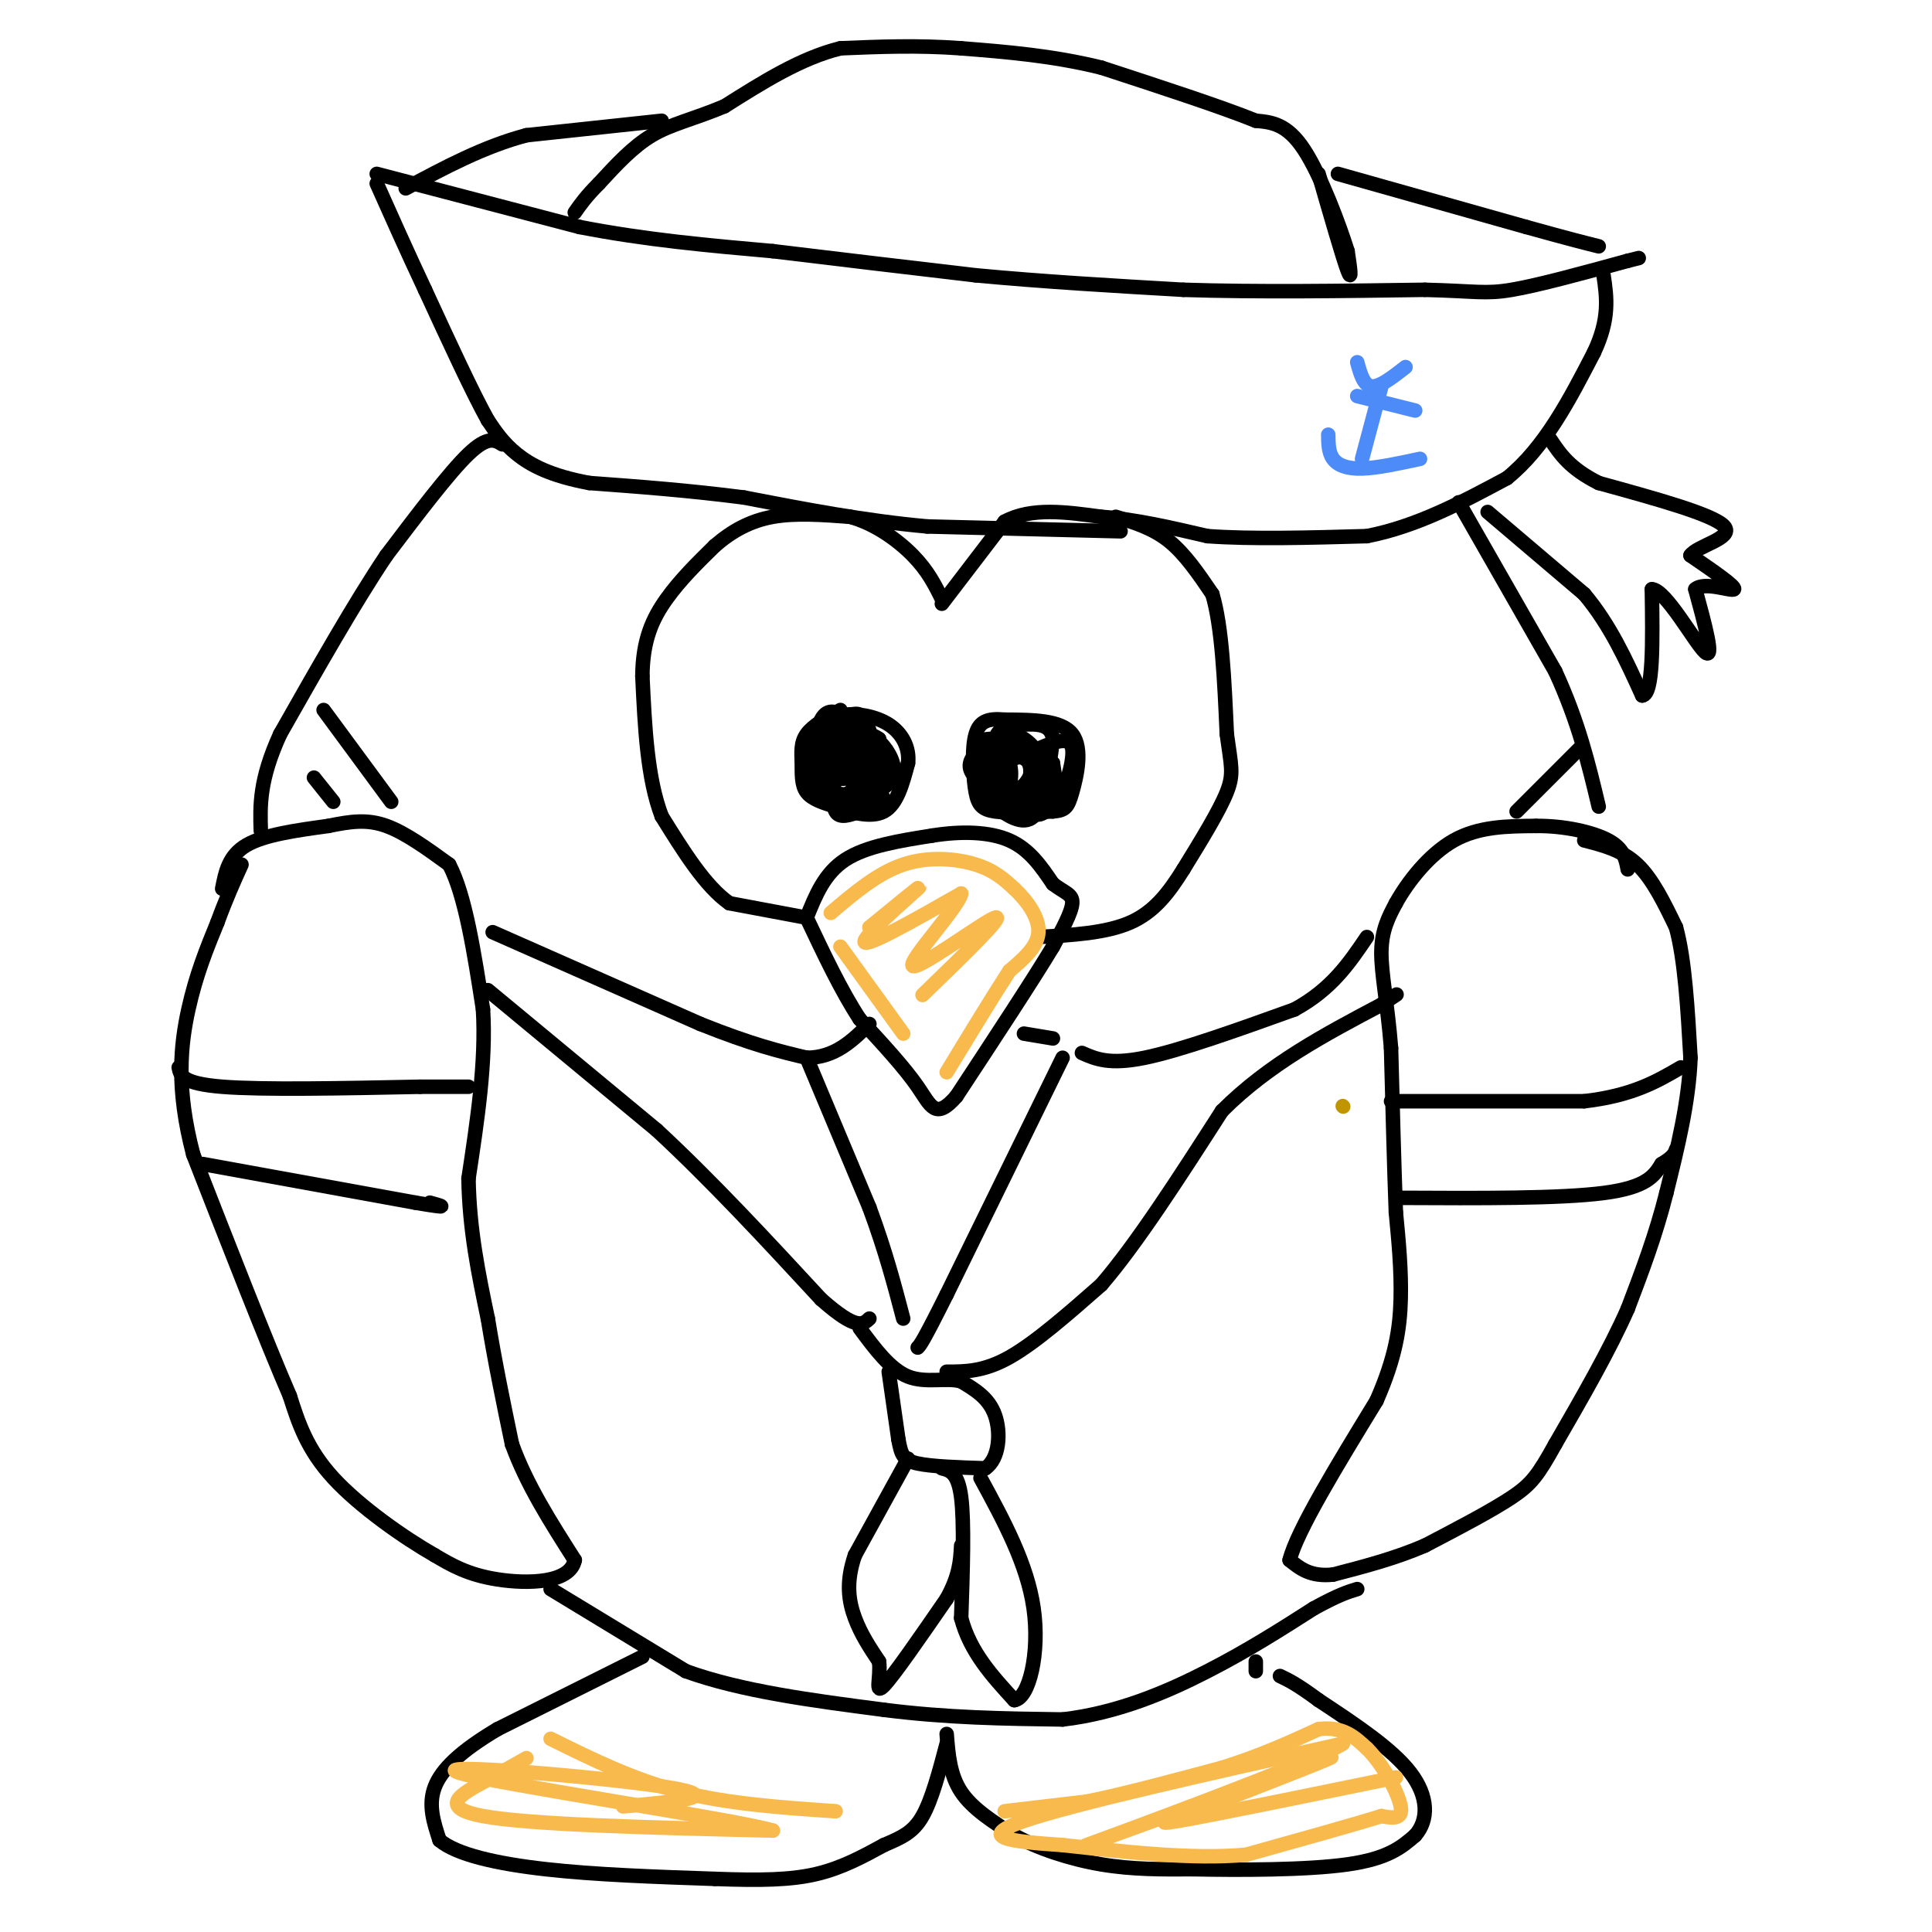 <svg viewBox='0 0 400 400' version='1.1' xmlns='http://www.w3.org/2000/svg' xmlns:xlink='http://www.w3.org/1999/xlink'><g fill='none' stroke='#000000' stroke-width='3' stroke-linecap='round' stroke-linejoin='round'><path d='M78,36c0.000,0.000 42.000,11.000 42,11'/><path d='M120,47c13.667,2.667 26.833,3.833 40,5'/><path d='M160,52c13.667,1.667 27.833,3.333 42,5'/><path d='M202,57c14.167,1.333 28.583,2.167 43,3'/><path d='M245,60c15.500,0.500 32.750,0.250 50,0'/><path d='M295,60c10.711,0.267 12.489,0.933 18,0c5.511,-0.933 14.756,-3.467 24,-6'/><path d='M337,54c4.000,-1.000 2.000,-0.500 0,0'/><path d='M277,36c0.000,0.000 39.000,11.000 39,11'/><path d='M316,47c9.000,2.500 12.000,3.250 15,4'/><path d='M273,36c2.500,8.667 5.000,17.333 6,20c1.000,2.667 0.500,-0.667 0,-4'/><path d='M279,52c-1.556,-5.022 -5.444,-15.578 -9,-21c-3.556,-5.422 -6.778,-5.711 -10,-6'/><path d='M260,25c-7.000,-2.833 -19.500,-6.917 -32,-11'/><path d='M228,14c-10.167,-2.500 -19.583,-3.250 -29,-4'/><path d='M199,10c-9.000,-0.667 -17.000,-0.333 -25,0'/><path d='M174,10c-8.167,2.000 -16.083,7.000 -24,12'/><path d='M150,22c-6.578,2.756 -11.022,3.644 -15,6c-3.978,2.356 -7.489,6.178 -11,10'/><path d='M124,38c-2.667,2.667 -3.833,4.333 -5,6'/><path d='M137,25c0.000,0.000 -28.000,3.000 -28,3'/><path d='M109,28c-8.833,2.333 -16.917,6.667 -25,11'/><path d='M174,147c-2.851,1.595 -5.702,3.190 -7,5c-1.298,1.810 -1.042,3.833 -1,6c0.042,2.167 -0.131,4.476 1,6c1.131,1.524 3.565,2.262 6,3'/><path d='M173,167c2.933,1.133 7.267,2.467 10,1c2.733,-1.467 3.867,-5.733 5,-10'/><path d='M188,158c0.369,-3.202 -1.208,-6.208 -4,-8c-2.792,-1.792 -6.798,-2.369 -9,-2c-2.202,0.369 -2.601,1.685 -3,3'/><path d='M172,151c-1.488,1.131 -3.708,2.458 -2,5c1.708,2.542 7.345,6.298 10,6c2.655,-0.298 2.327,-4.649 2,-9'/><path d='M182,153c-2.493,-1.974 -9.726,-2.407 -13,0c-3.274,2.407 -2.589,7.656 1,10c3.589,2.344 10.082,1.785 13,0c2.918,-1.785 2.262,-4.796 1,-7c-1.262,-2.204 -3.131,-3.602 -5,-5'/><path d='M179,151c-2.394,-1.152 -5.879,-1.533 -8,0c-2.121,1.533 -2.877,4.981 -3,7c-0.123,2.019 0.386,2.609 3,3c2.614,0.391 7.334,0.584 9,-2c1.666,-2.584 0.278,-7.944 -1,-10c-1.278,-2.056 -2.446,-0.809 -4,-1c-1.554,-0.191 -3.495,-1.821 -5,1c-1.505,2.821 -2.573,10.092 -1,12c1.573,1.908 5.786,-1.546 10,-5'/><path d='M179,156c0.585,-2.856 -2.954,-7.494 -5,-7c-2.046,0.494 -2.600,6.122 -2,9c0.600,2.878 2.354,3.006 3,1c0.646,-2.006 0.183,-6.146 -1,-6c-1.183,0.146 -3.088,4.578 -3,8c0.088,3.422 2.168,5.835 4,6c1.832,0.165 3.416,-1.917 5,-4'/><path d='M180,163c1.297,-1.371 2.040,-2.799 0,-5c-2.040,-2.201 -6.861,-5.173 -9,-4c-2.139,1.173 -1.595,6.493 0,9c1.595,2.507 4.242,2.200 6,0c1.758,-2.200 2.629,-6.294 2,-8c-0.629,-1.706 -2.756,-1.024 -4,0c-1.244,1.024 -1.604,2.391 -2,5c-0.396,2.609 -0.827,6.460 0,8c0.827,1.540 2.914,0.770 5,0'/><path d='M178,168c2.042,0.190 4.647,0.666 5,-1c0.353,-1.666 -1.546,-5.474 -3,-7c-1.454,-1.526 -2.462,-0.770 -3,1c-0.538,1.770 -0.606,4.553 0,6c0.606,1.447 1.888,1.556 3,0c1.112,-1.556 2.056,-4.778 3,-8'/><path d='M206,153c-1.643,-0.054 -3.286,-0.107 -4,2c-0.714,2.107 -0.500,6.375 0,9c0.500,2.625 1.286,3.607 4,4c2.714,0.393 7.357,0.196 12,0'/><path d='M218,168c2.595,-0.226 3.083,-0.792 4,-4c0.917,-3.208 2.262,-9.060 0,-12c-2.262,-2.940 -8.131,-2.970 -14,-3'/><path d='M208,149c-3.491,-0.332 -5.217,0.336 -6,3c-0.783,2.664 -0.622,7.322 0,10c0.622,2.678 1.706,3.375 4,5c2.294,1.625 5.798,4.179 8,2c2.202,-2.179 3.101,-9.089 4,-16'/><path d='M218,153c-0.378,-3.169 -3.324,-3.093 -6,-3c-2.676,0.093 -5.082,0.203 -6,3c-0.918,2.797 -0.348,8.280 2,11c2.348,2.720 6.475,2.678 7,0c0.525,-2.678 -2.551,-7.990 -5,-10c-2.449,-2.010 -4.271,-0.717 -5,1c-0.729,1.717 -0.364,3.859 0,6'/><path d='M205,161c-0.014,1.729 -0.049,3.053 2,3c2.049,-0.053 6.182,-1.482 8,-3c1.818,-1.518 1.321,-3.124 0,-5c-1.321,-1.876 -3.465,-4.022 -6,-4c-2.535,0.022 -5.462,2.212 -7,4c-1.538,1.788 -1.688,3.172 0,5c1.688,1.828 5.215,4.098 8,3c2.785,-1.098 4.827,-5.565 4,-8c-0.827,-2.435 -4.522,-2.839 -7,-2c-2.478,0.839 -3.739,2.919 -5,5'/><path d='M202,159c0.164,2.488 3.074,6.209 5,6c1.926,-0.209 2.868,-4.347 2,-7c-0.868,-2.653 -3.545,-3.820 -5,-4c-1.455,-0.180 -1.688,0.629 -2,3c-0.312,2.371 -0.702,6.306 1,6c1.702,-0.306 5.497,-4.852 6,-7c0.503,-2.148 -2.285,-1.900 -3,0c-0.715,1.900 0.642,5.450 2,9'/><path d='M208,165c1.095,1.500 2.833,0.749 4,-1c1.167,-1.749 1.765,-4.498 1,-6c-0.765,-1.502 -2.892,-1.759 -4,0c-1.108,1.759 -1.196,5.534 0,8c1.196,2.466 3.677,3.622 5,2c1.323,-1.622 1.489,-6.022 1,-6c-0.489,0.022 -1.632,4.468 -1,6c0.632,1.532 3.038,0.152 4,-2c0.962,-2.152 0.481,-5.076 0,-8'/><path d='M218,158c-0.036,0.940 -0.125,7.292 1,7c1.125,-0.292 3.464,-7.226 3,-10c-0.464,-2.774 -3.732,-1.387 -7,0'/><path d='M195,125c0.000,0.000 13.000,-17.000 13,-17'/><path d='M208,108c5.500,-3.000 12.750,-2.000 20,-1'/><path d='M228,107c7.000,0.500 14.500,2.250 22,4'/><path d='M250,111c9.167,0.667 21.083,0.333 33,0'/><path d='M283,111c10.333,-2.000 19.667,-7.000 29,-12'/><path d='M312,99c7.833,-6.333 12.917,-16.167 18,-26'/><path d='M330,73c3.333,-7.000 2.667,-11.500 2,-16'/><path d='M232,110c0.000,0.000 -40.000,-1.000 -40,-1'/><path d='M192,109c-13.000,-1.167 -25.500,-3.583 -38,-6'/><path d='M154,103c-11.667,-1.500 -21.833,-2.250 -32,-3'/><path d='M122,100c-8.044,-1.489 -12.156,-3.711 -15,-6c-2.844,-2.289 -4.422,-4.644 -6,-7'/><path d='M101,87c-3.167,-5.667 -8.083,-16.333 -13,-27'/><path d='M88,60c-3.833,-8.167 -6.917,-15.083 -10,-22'/><path d='M104,92c-1.500,-0.917 -3.000,-1.833 -7,2c-4.000,3.833 -10.500,12.417 -17,21'/><path d='M80,115c-6.500,9.667 -14.250,23.333 -22,37'/><path d='M58,152c-4.333,9.500 -4.167,14.750 -4,20'/><path d='M67,147c0.000,0.000 14.000,19.000 14,19'/><path d='M65,161c0.000,0.000 4.000,5.000 4,5'/><path d='M102,193c0.000,0.000 43.000,19.000 43,19'/><path d='M145,212c10.833,4.333 16.417,5.667 22,7'/><path d='M167,219c5.833,0.000 9.417,-3.500 13,-7'/><path d='M167,190c1.833,-4.583 3.667,-9.167 8,-12c4.333,-2.833 11.167,-3.917 18,-5'/><path d='M193,173c5.956,-0.956 11.844,-0.844 16,1c4.156,1.844 6.578,5.422 9,9'/><path d='M218,183c2.467,1.889 4.133,2.111 4,4c-0.133,1.889 -2.067,5.444 -4,9'/><path d='M218,196c-4.000,6.667 -12.000,18.833 -20,31'/><path d='M198,227c-4.356,5.000 -5.244,2.000 -8,-2c-2.756,-4.000 -7.378,-9.000 -12,-14'/><path d='M178,211c-3.833,-5.833 -7.417,-13.417 -11,-21'/><path d='M167,190c0.000,0.000 -16.000,-3.000 -16,-3'/><path d='M151,187c-5.000,-3.500 -9.500,-10.750 -14,-18'/><path d='M137,169c-3.000,-7.833 -3.500,-18.417 -4,-29'/><path d='M133,140c0.044,-7.578 2.156,-12.022 5,-16c2.844,-3.978 6.422,-7.489 10,-11'/><path d='M148,113c3.511,-3.044 7.289,-5.156 12,-6c4.711,-0.844 10.356,-0.422 16,0'/><path d='M176,107c5.111,1.378 9.889,4.822 13,8c3.111,3.178 4.556,6.089 6,9'/><path d='M231,107c3.833,1.167 7.667,2.333 11,5c3.333,2.667 6.167,6.833 9,11'/><path d='M251,123c2.000,6.667 2.500,17.833 3,29'/><path d='M254,152c0.867,6.467 1.533,8.133 0,12c-1.533,3.867 -5.267,9.933 -9,16'/><path d='M245,180c-3.000,4.800 -6.000,8.800 -11,11c-5.000,2.200 -12.000,2.600 -19,3'/><path d='M302,104c0.000,0.000 20.000,35.000 20,35'/><path d='M322,139c4.833,10.500 6.917,19.250 9,28'/><path d='M308,106c0.000,0.000 20.000,17.000 20,17'/><path d='M328,123c5.333,6.333 8.667,13.667 12,21'/><path d='M340,144c2.333,-0.167 2.167,-11.083 2,-22'/><path d='M342,122c2.844,0.044 8.956,11.156 11,13c2.044,1.844 0.022,-5.578 -2,-13'/><path d='M351,122c1.867,-1.711 7.533,0.511 8,0c0.467,-0.511 -4.267,-3.756 -9,-7'/><path d='M350,115c1.311,-2.022 9.089,-3.578 7,-6c-2.089,-2.422 -14.044,-5.711 -26,-9'/><path d='M331,100c-6.000,-3.000 -8.000,-6.000 -10,-9'/><path d='M328,174c3.917,1.000 7.833,2.000 11,5c3.167,3.000 5.583,8.000 8,13'/><path d='M347,192c1.833,6.667 2.417,16.833 3,27'/><path d='M350,219c-0.333,9.167 -2.667,18.583 -5,28'/><path d='M345,247c-2.167,8.667 -5.083,16.333 -8,24'/><path d='M337,271c-3.833,8.667 -9.417,18.333 -15,28'/><path d='M322,299c-3.533,6.356 -4.867,8.244 -9,11c-4.133,2.756 -11.067,6.378 -18,10'/><path d='M295,320c-6.167,2.667 -12.583,4.333 -19,6'/><path d='M276,326c-4.667,0.500 -6.833,-1.250 -9,-3'/><path d='M267,323c1.500,-6.000 9.750,-19.500 18,-33'/><path d='M285,290c3.956,-9.000 4.844,-15.000 5,-21c0.156,-6.000 -0.422,-12.000 -1,-18'/><path d='M289,251c-0.333,-8.667 -0.667,-21.333 -1,-34'/><path d='M288,217c-0.733,-9.289 -2.067,-15.511 -2,-20c0.067,-4.489 1.533,-7.244 3,-10'/><path d='M289,187c2.378,-4.311 6.822,-10.089 12,-13c5.178,-2.911 11.089,-2.956 17,-3'/><path d='M318,171c5.800,-0.067 11.800,1.267 15,3c3.200,1.733 3.600,3.867 4,6'/><path d='M288,228c0.000,0.000 40.000,0.000 40,0'/><path d='M328,228c10.000,-1.167 15.000,-4.083 20,-7'/><path d='M290,248c16.500,0.083 33.000,0.167 42,-1c9.000,-1.167 10.500,-3.583 12,-6'/><path d='M344,241c2.500,-1.500 2.750,-2.250 3,-3'/><path d='M46,184c0.667,-3.417 1.333,-6.833 5,-9c3.667,-2.167 10.333,-3.083 17,-4'/><path d='M68,171c4.733,-0.978 8.067,-1.422 12,0c3.933,1.422 8.467,4.711 13,8'/><path d='M93,179c3.333,6.333 5.167,18.167 7,30'/><path d='M100,209c0.667,10.833 -1.167,22.917 -3,35'/><path d='M97,244c0.167,10.667 2.083,19.833 4,29'/><path d='M101,273c1.500,9.167 3.250,17.583 5,26'/><path d='M106,299c3.000,8.333 8.000,16.167 13,24'/><path d='M119,323c-0.956,4.844 -9.844,4.956 -16,4c-6.156,-0.956 -9.578,-2.978 -13,-5'/><path d='M90,322c-6.289,-3.578 -15.511,-10.022 -21,-16c-5.489,-5.978 -7.244,-11.489 -9,-17'/><path d='M60,289c-4.833,-11.167 -12.417,-30.583 -20,-50'/><path d='M40,239c-3.600,-13.644 -2.600,-22.756 -1,-30c1.600,-7.244 3.800,-12.622 6,-18'/><path d='M45,191c1.833,-5.000 3.417,-8.500 5,-12'/><path d='M37,221c0.333,1.667 0.667,3.333 9,4c8.333,0.667 24.667,0.333 41,0'/><path d='M87,225c8.500,0.000 9.250,0.000 10,0'/><path d='M42,241c0.000,0.000 44.000,8.000 44,8'/><path d='M86,249c7.833,1.333 5.417,0.667 3,0'/><path d='M101,205c0.000,0.000 35.000,29.000 35,29'/><path d='M136,234c11.500,10.667 22.750,22.833 34,35'/><path d='M170,269c7.333,6.500 8.667,5.250 10,4'/><path d='M167,219c0.000,0.000 13.000,31.000 13,31'/><path d='M180,250c3.333,9.000 5.167,16.000 7,23'/><path d='M220,219c0.000,0.000 -24.000,49.000 -24,49'/><path d='M196,268c-5.000,10.000 -5.500,10.500 -6,11'/><path d='M196,284c3.833,0.000 7.667,0.000 13,-3c5.333,-3.000 12.167,-9.000 19,-15'/><path d='M228,266c7.333,-8.500 16.167,-22.250 25,-36'/><path d='M253,230c9.667,-9.667 21.333,-15.833 33,-22'/><path d='M286,208c5.500,-3.667 2.750,-1.833 0,0'/><path d='M224,218c2.833,1.250 5.667,2.500 13,1c7.333,-1.500 19.167,-5.750 31,-10'/><path d='M268,209c7.667,-4.167 11.333,-9.583 15,-15'/><path d='M212,214c0.000,0.000 6.000,1.000 6,1'/><path d='M314,168c0.000,0.000 13.000,-13.000 13,-13'/><path d='M184,284c0.000,0.000 2.000,14.000 2,14'/><path d='M186,298c0.578,3.244 1.022,4.356 4,5c2.978,0.644 8.489,0.822 14,1'/><path d='M204,304c2.933,-1.978 3.267,-7.422 2,-11c-1.267,-3.578 -4.133,-5.289 -7,-7'/><path d='M199,286c-3.089,-0.867 -7.311,0.467 -11,-1c-3.689,-1.467 -6.844,-5.733 -10,-10'/><path d='M188,302c0.000,0.000 -11.000,20.000 -11,20'/><path d='M177,322c-1.933,5.600 -1.267,9.600 0,13c1.267,3.400 3.133,6.200 5,9'/><path d='M182,344c0.422,3.311 -1.022,7.089 1,5c2.022,-2.089 7.511,-10.044 13,-18'/><path d='M196,331c2.667,-4.833 2.833,-7.917 3,-11'/><path d='M195,304c1.667,0.417 3.333,0.833 4,6c0.667,5.167 0.333,15.083 0,25'/><path d='M199,335c1.833,7.000 6.417,12.000 11,17'/><path d='M210,352c3.089,-0.378 5.311,-9.822 4,-19c-1.311,-9.178 -6.156,-18.089 -11,-27'/><path d='M114,329c0.000,0.000 28.000,17.000 28,17'/><path d='M142,346c11.500,4.167 26.250,6.083 41,8'/><path d='M183,354c13.000,1.667 25.000,1.833 37,2'/><path d='M220,356c11.444,-1.333 21.556,-5.667 30,-10c8.444,-4.333 15.222,-8.667 22,-13'/><path d='M272,333c5.167,-2.833 7.083,-3.417 9,-4'/><path d='M133,343c0.000,0.000 -30.000,15.000 -30,15'/><path d='M103,358c-7.600,4.511 -11.600,8.289 -13,12c-1.400,3.711 -0.200,7.356 1,11'/><path d='M91,381c3.489,2.956 11.711,4.844 22,6c10.289,1.156 22.644,1.578 35,2'/><path d='M148,389c9.489,0.356 15.711,0.244 21,-1c5.289,-1.244 9.644,-3.622 14,-6'/><path d='M183,382c3.733,-1.600 6.067,-2.600 8,-6c1.933,-3.400 3.467,-9.200 5,-15'/><path d='M196,359c0.333,4.250 0.667,8.500 3,12c2.333,3.500 6.667,6.250 11,9'/><path d='M210,380c4.867,2.689 11.533,4.911 18,6c6.467,1.089 12.733,1.044 19,1'/><path d='M247,387c9.444,0.200 23.556,0.200 32,-1c8.444,-1.200 11.222,-3.600 14,-6'/><path d='M293,380c2.800,-3.156 2.800,-8.044 -1,-13c-3.800,-4.956 -11.400,-9.978 -19,-15'/><path d='M273,352c-4.500,-3.333 -6.250,-4.167 -8,-5'/><path d='M260,344c0.000,0.000 0.000,2.000 0,2'/></g>
<g fill='none' stroke='#C09501' stroke-width='3' stroke-linecap='round' stroke-linejoin='round'><path d='M278,229c0.000,0.000 0.100,0.100 0.1,0.1'/></g>
<g fill='none' stroke='#F8BA4D' stroke-width='3' stroke-linecap='round' stroke-linejoin='round'><path d='M208,375c0.000,0.000 17.000,-2.000 17,-2'/><path d='M225,373c7.500,-1.500 17.750,-4.250 28,-7'/><path d='M253,366c8.000,-2.500 14.000,-5.250 20,-8'/><path d='M273,358c5.000,-0.667 7.500,1.667 10,4'/><path d='M283,362c3.289,3.200 6.511,9.200 7,12c0.489,2.800 -1.756,2.400 -4,2'/><path d='M286,376c-5.333,1.667 -16.667,4.833 -28,8'/><path d='M258,384c-11.000,1.000 -24.500,-0.500 -38,-2'/><path d='M220,382c-10.622,-0.711 -18.178,-1.489 -8,-5c10.178,-3.511 38.089,-9.756 66,-16'/><path d='M278,361c-4.833,3.393 -49.917,19.875 -53,21c-3.083,1.125 35.833,-13.107 47,-17c11.167,-3.893 -5.417,2.554 -22,9'/><path d='M250,374c-6.756,2.467 -12.644,4.133 -6,3c6.644,-1.133 25.822,-5.067 45,-9'/><path d='M114,360c8.583,4.250 17.167,8.500 27,11c9.833,2.500 20.917,3.250 32,4'/><path d='M109,364c-2.467,1.400 -4.933,2.800 -9,5c-4.067,2.200 -9.733,5.200 0,7c9.733,1.800 34.867,2.400 60,3'/><path d='M160,379c-8.083,-2.381 -58.292,-9.833 -65,-12c-6.708,-2.167 30.083,0.952 43,3c12.917,2.048 1.958,3.024 -9,4'/><path d='M172,189c4.844,-4.111 9.689,-8.222 15,-10c5.311,-1.778 11.089,-1.222 15,0c3.911,1.222 5.956,3.111 8,5'/><path d='M210,184c2.622,2.422 5.178,5.978 5,9c-0.178,3.022 -3.089,5.511 -6,8'/><path d='M209,201c-3.167,4.833 -8.083,12.917 -13,21'/><path d='M174,196c0.000,0.000 13.000,18.000 13,18'/><path d='M180,192c5.889,-4.822 11.778,-9.644 10,-8c-1.778,1.644 -11.222,9.756 -11,11c0.222,1.244 10.111,-4.378 20,-10'/><path d='M199,185c-0.357,2.631 -11.250,14.208 -10,15c1.250,0.792 14.643,-9.202 17,-10c2.357,-0.798 -6.321,7.601 -15,16'/></g>
<g fill='none' stroke='#4D8BF9' stroke-width='3' stroke-linecap='round' stroke-linejoin='round'><path d='M286,80c0.000,0.000 -4.000,15.000 -4,15'/><path d='M275,90c0.022,1.844 0.044,3.689 1,5c0.956,1.311 2.844,2.089 6,2c3.156,-0.089 7.578,-1.044 12,-2'/><path d='M281,82c0.000,0.000 12.000,3.000 12,3'/><path d='M281,75c0.667,2.417 1.333,4.833 3,5c1.667,0.167 4.333,-1.917 7,-4'/></g>
</svg>